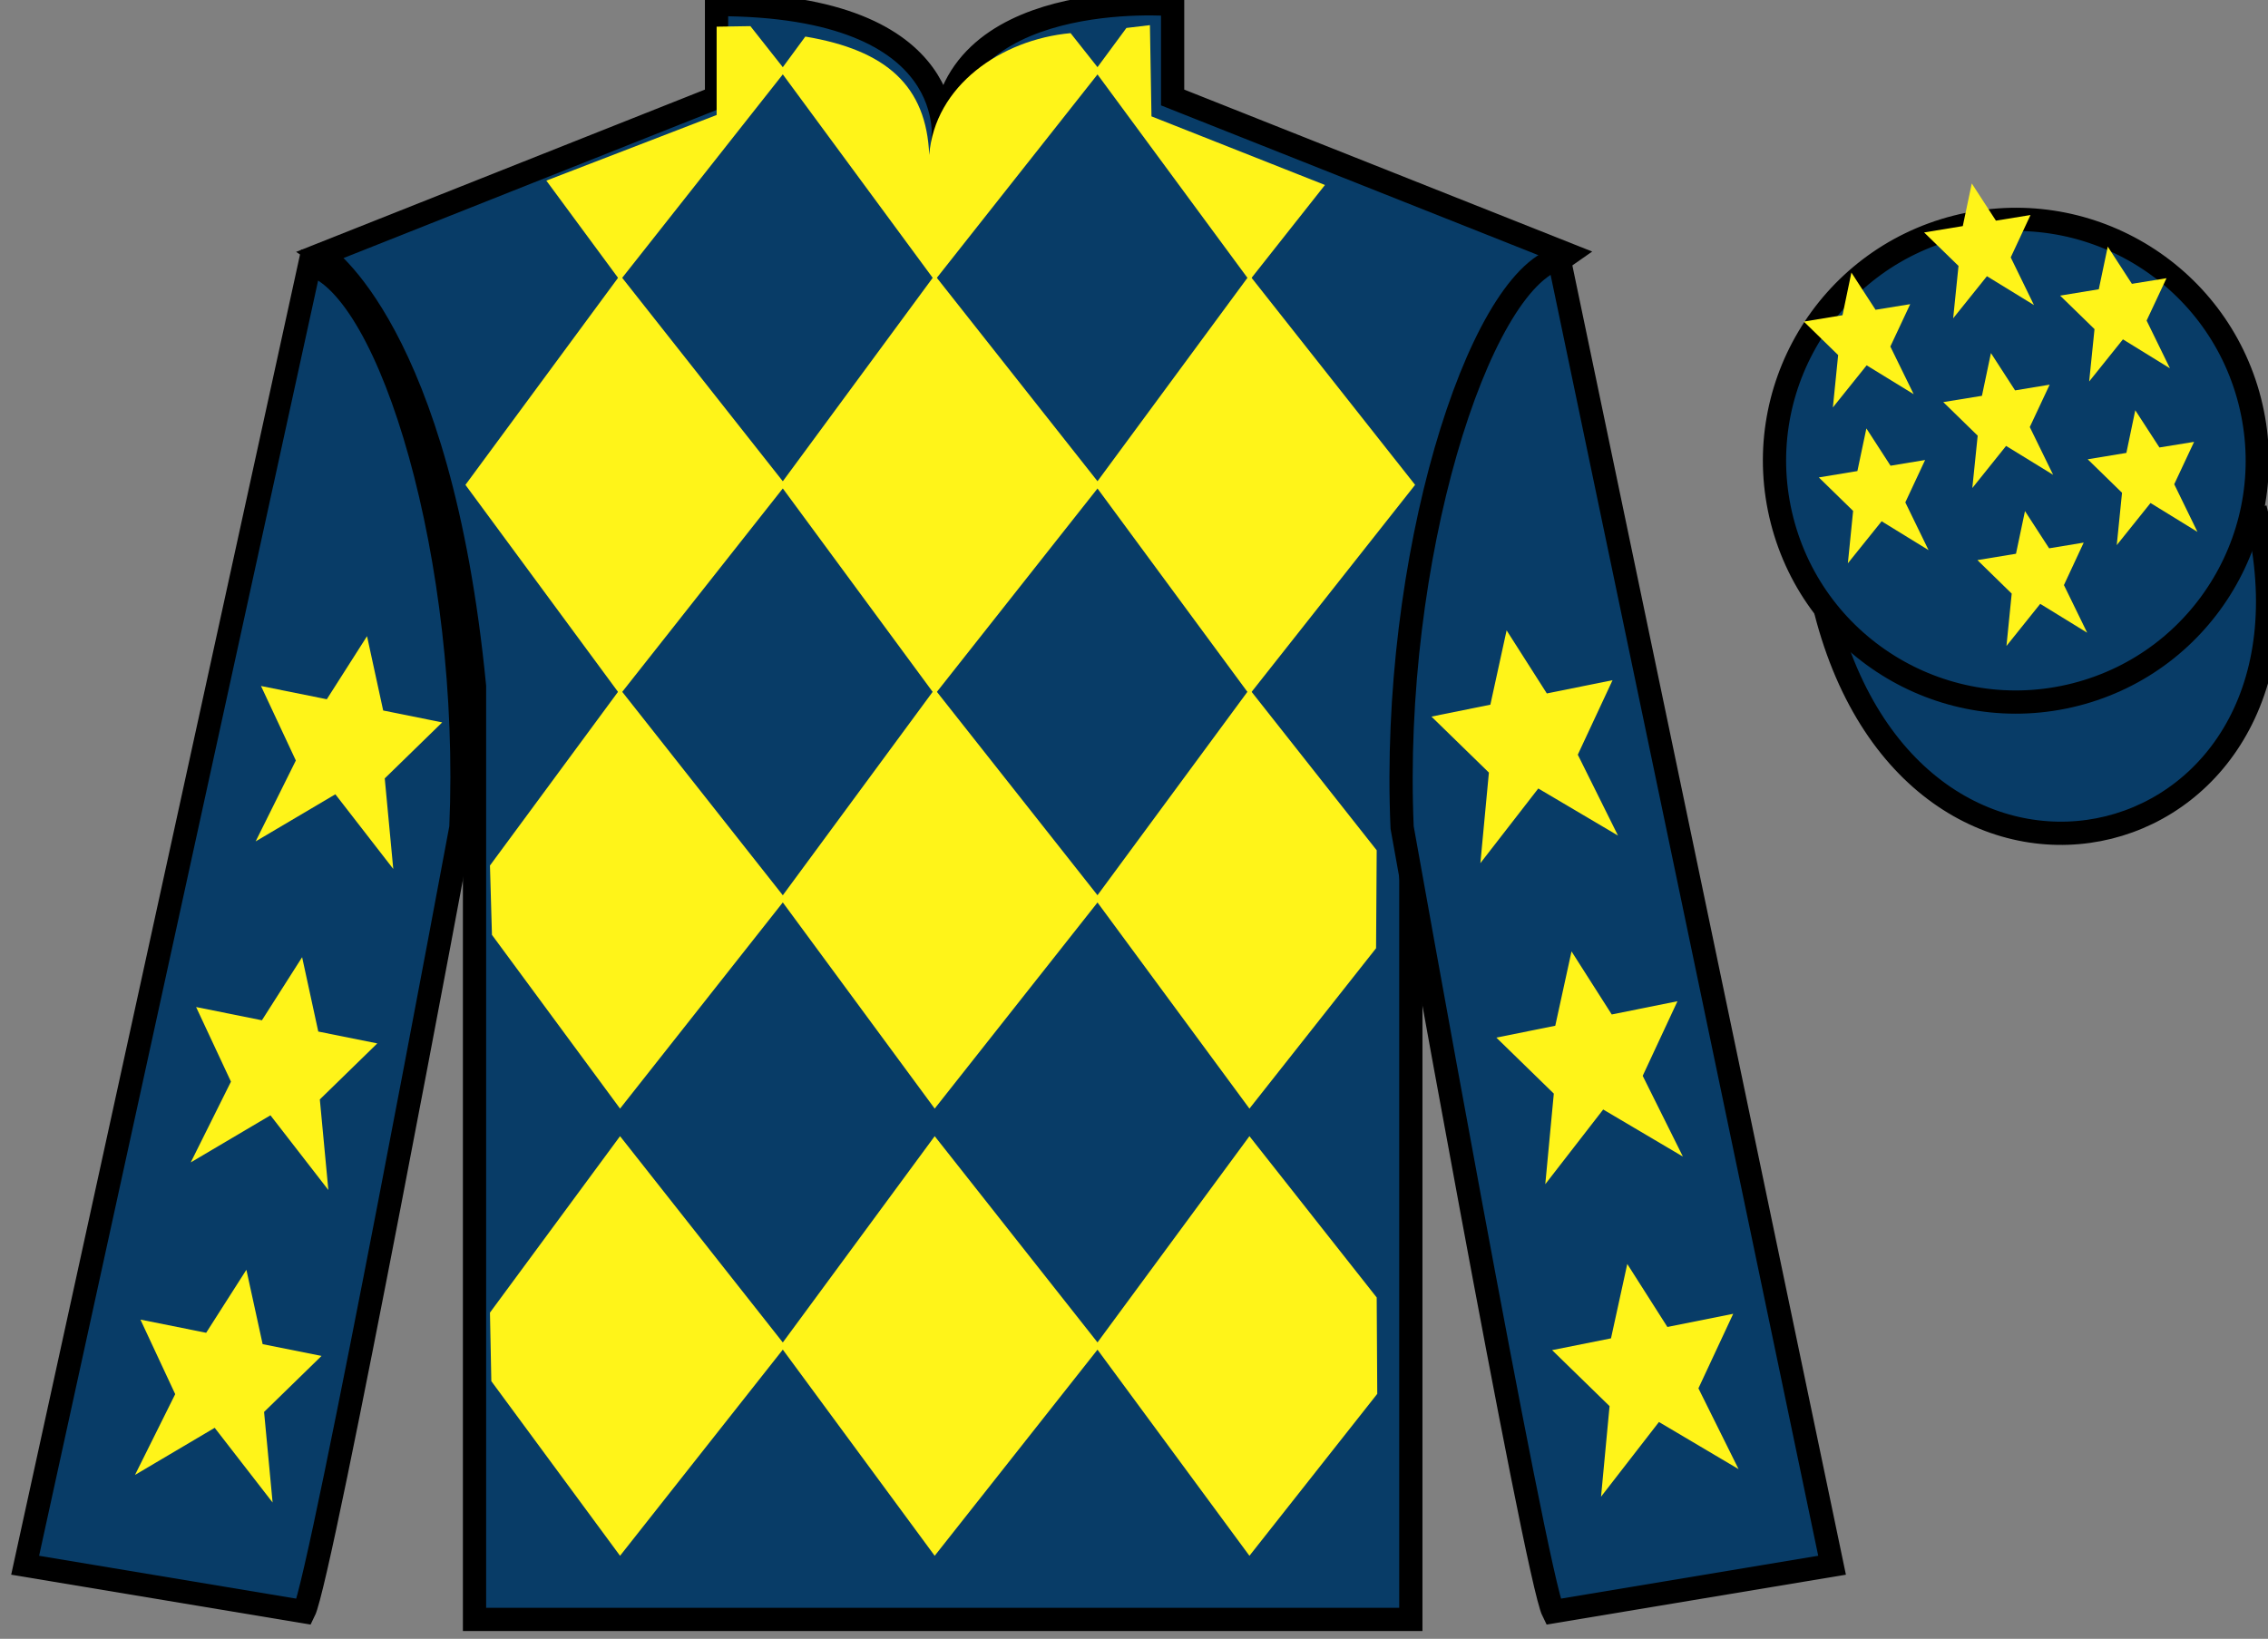 <?xml version="1.0" encoding="UTF-8"?>
<svg xmlns="http://www.w3.org/2000/svg" xmlns:xlink="http://www.w3.org/1999/xlink" width="97.59pt" height="70.53pt" viewBox="0 0 97.59 70.53" version="1.1">
<rect x="0" y="0" width="97.59" height="70.53" fill="#808080" stroke="none"/>
<g id="surface0">
<path style=" stroke:none;fill-rule:nonzero;fill:rgb(3.247%,23.717%,40.444%);fill-opacity:1;" d="M 13.832 10.945 C 13.832 10.945 18.918 14.195 20.418 29.531 C 20.418 29.531 20.418 44.531 20.418 69.695 L 60.707 69.695 L 60.707 29.363 C 60.707 29.363 62.5 14.363 67.457 10.945 L 50.457 4.195 L 50.457 0.195 C 50.457 0.195 40.57 -0.637 40.57 6.195 C 40.57 6.195 41.582 0.195 30.832 0.195 L 30.832 4.195 L 13.832 10.945 "/>
<path style="fill:none;stroke-width:10;stroke-linecap:butt;stroke-linejoin:miter;stroke:rgb(0%,0%,0%);stroke-opacity:1;stroke-miterlimit:4;" d="M 138.32 595.847 C 138.32 595.847 189.18 563.347 204.18 409.988 C 204.18 409.988 204.18 259.988 204.18 8.347 L 607.07 8.347 L 607.07 411.667 C 607.07 411.667 625 561.667 674.57 595.847 L 504.57 663.347 L 504.57 703.347 C 504.57 703.347 405.703 711.667 405.703 643.347 C 405.703 643.347 415.82 703.347 308.32 703.347 L 308.32 663.347 L 138.32 595.847 Z M 138.32 595.847 " transform="matrix(0.1,0,0,-0.1,0,70.53)"/>
<path style="fill-rule:nonzero;fill:rgb(3.247%,23.717%,40.444%);fill-opacity:1;stroke-width:10;stroke-linecap:butt;stroke-linejoin:miter;stroke:rgb(0%,0%,0%);stroke-opacity:1;stroke-miterlimit:4;" d="M 785.508 442.566 C 825.234 286.941 1009.18 334.519 970.391 486.55 " transform="matrix(0.1,0,0,-0.1,0,70.53)"/>
<path style=" stroke:none;fill-rule:nonzero;fill:rgb(100%,95.41%,10.001%);fill-opacity:1;" d="M 46.066 1.426 L 47.348 3.047 L 40.219 12.074 L 33.57 3.047 L 34.652 1.574 C 38.141 2.156 39.863 3.699 39.984 6.672 C 40.219 3.699 43.062 1.703 46.066 1.426 "/>
<path style=" stroke:none;fill-rule:nonzero;fill:rgb(100%,95.41%,10.001%);fill-opacity:1;" d="M 26.68 11.84 L 20.027 20.867 L 26.68 29.895 L 33.805 20.867 L 26.68 11.84 "/>
<path style=" stroke:none;fill-rule:nonzero;fill:rgb(100%,95.41%,10.001%);fill-opacity:1;" d="M 40.219 11.84 L 33.57 20.867 L 40.219 29.895 L 47.348 20.867 L 40.219 11.84 "/>
<path style=" stroke:none;fill-rule:nonzero;fill:rgb(100%,95.41%,10.001%);fill-opacity:1;" d="M 53.762 11.84 L 47.109 20.867 L 53.762 29.895 L 60.891 20.867 L 53.762 11.84 "/>
<path style=" stroke:none;fill-rule:nonzero;fill:rgb(100%,95.41%,10.001%);fill-opacity:1;" d="M 26.68 29.656 L 21.082 37.25 L 21.168 40.234 L 26.68 47.711 L 33.805 38.684 L 26.68 29.656 "/>
<path style=" stroke:none;fill-rule:nonzero;fill:rgb(100%,95.41%,10.001%);fill-opacity:1;" d="M 40.219 29.656 L 33.57 38.684 L 40.219 47.711 L 47.348 38.684 L 40.219 29.656 "/>
<path style=" stroke:none;fill-rule:nonzero;fill:rgb(100%,95.41%,10.001%);fill-opacity:1;" d="M 59.238 36.594 L 53.762 29.656 L 47.109 38.684 L 53.762 47.711 L 59.211 40.809 L 59.238 36.594 "/>
<path style=" stroke:none;fill-rule:nonzero;fill:rgb(100%,95.41%,10.001%);fill-opacity:1;" d="M 26.68 48.898 L 21.082 56.492 L 21.141 59.441 L 26.68 66.957 L 33.805 57.93 L 26.68 48.898 "/>
<path style=" stroke:none;fill-rule:nonzero;fill:rgb(100%,95.41%,10.001%);fill-opacity:1;" d="M 40.219 48.898 L 33.57 57.93 L 40.219 66.957 L 47.348 57.93 L 40.219 48.898 "/>
<path style=" stroke:none;fill-rule:nonzero;fill:rgb(100%,95.41%,10.001%);fill-opacity:1;" d="M 59.238 55.84 L 53.762 48.898 L 47.109 57.93 L 53.762 66.957 L 59.262 59.988 L 59.238 55.84 "/>
<path style=" stroke:none;fill-rule:nonzero;fill:rgb(100%,95.41%,10.001%);fill-opacity:1;" d="M 32.289 1.125 L 30.836 1.148 L 30.836 4.949 L 23.508 7.773 L 26.68 12.074 L 33.805 3.047 L 32.289 1.125 "/>
<path style=" stroke:none;fill-rule:nonzero;fill:rgb(100%,95.41%,10.001%);fill-opacity:1;" d="M 49.547 5.008 L 49.48 1.082 L 48.469 1.203 L 47.109 3.047 L 53.762 12.074 L 57.012 7.961 L 49.547 5.008 "/>
<path style=" stroke:none;fill-rule:nonzero;fill:rgb(3.247%,23.717%,40.444%);fill-opacity:1;" d="M 13.082 69.363 C 13.832 67.863 19.832 35.613 19.832 35.613 C 20.332 24.113 16.832 12.363 13.332 11.363 L 1.082 67.363 L 13.082 69.363 "/>
<path style="fill:none;stroke-width:10;stroke-linecap:butt;stroke-linejoin:miter;stroke:rgb(0%,0%,0%);stroke-opacity:1;stroke-miterlimit:4;" d="M 130.82 11.667 C 138.32 26.667 198.32 349.167 198.32 349.167 C 203.32 464.167 168.32 581.667 133.32 591.667 L 10.82 31.667 L 130.82 11.667 Z M 130.82 11.667 " transform="matrix(0.1,0,0,-0.1,0,70.53)"/>
<path style=" stroke:none;fill-rule:nonzero;fill:rgb(3.247%,23.717%,40.444%);fill-opacity:1;" d="M 78.832 67.363 L 67.082 11.113 C 63.582 12.113 59.832 24.113 60.332 35.613 C 60.332 35.613 66.082 67.863 66.832 69.363 L 78.832 67.363 "/>
<path style="fill:none;stroke-width:10;stroke-linecap:butt;stroke-linejoin:miter;stroke:rgb(0%,0%,0%);stroke-opacity:1;stroke-miterlimit:4;" d="M 788.32 31.667 L 670.82 594.167 C 635.82 584.167 598.32 464.167 603.32 349.167 C 603.32 349.167 660.82 26.667 668.32 11.667 L 788.32 31.667 Z M 788.32 31.667 " transform="matrix(0.1,0,0,-0.1,0,70.53)"/>
<path style=" stroke:none;fill-rule:nonzero;fill:rgb(3.247%,23.717%,40.444%);fill-opacity:1;" d="M 89.309 29.891 C 94.867 28.473 98.223 22.816 96.805 17.258 C 95.387 11.703 89.734 8.348 84.176 9.766 C 78.617 11.184 75.262 16.836 76.68 22.395 C 78.098 27.953 83.754 31.309 89.309 29.891 "/>
<path style="fill:none;stroke-width:10;stroke-linecap:butt;stroke-linejoin:miter;stroke:rgb(0%,0%,0%);stroke-opacity:1;stroke-miterlimit:4;" d="M 893.086 406.394 C 948.672 420.573 982.227 477.136 968.047 532.722 C 953.867 588.269 897.344 621.823 841.758 607.644 C 786.172 593.464 752.617 536.941 766.797 481.355 C 780.977 425.769 837.539 392.214 893.086 406.394 Z M 893.086 406.394 " transform="matrix(0.1,0,0,-0.1,0,70.53)"/>
<path style=" stroke:none;fill-rule:nonzero;fill:rgb(100%,95.41%,10.001%);fill-opacity:1;" d="M 13 41.195 L 11.27 43.91 L 8.438 43.34 L 9.938 46.551 L 8.207 50.027 L 11.637 48 L 14.129 51.215 L 13.762 47.316 L 16.234 44.906 L 13.695 44.395 L 13 41.195 "/>
<path style=" stroke:none;fill-rule:nonzero;fill:rgb(100%,95.41%,10.001%);fill-opacity:1;" d="M 10.602 54.648 L 8.871 57.359 L 6.043 56.793 L 7.539 60 L 5.809 63.477 L 9.238 61.449 L 11.73 64.664 L 11.363 60.766 L 13.836 58.355 L 11.301 57.848 L 10.602 54.648 "/>
<path style=" stroke:none;fill-rule:nonzero;fill:rgb(100%,95.41%,10.001%);fill-opacity:1;" d="M 15.793 27.379 L 14.062 30.094 L 11.23 29.523 L 12.73 32.73 L 11 36.211 L 14.43 34.184 L 16.922 37.398 L 16.555 33.5 L 19.027 31.09 L 16.488 30.578 L 15.793 27.379 "/>
<path style=" stroke:none;fill-rule:nonzero;fill:rgb(100%,95.41%,10.001%);fill-opacity:1;" d="M 67.621 40.945 L 69.352 43.66 L 72.18 43.09 L 70.684 46.301 L 72.414 49.777 L 68.984 47.75 L 66.492 50.965 L 66.859 47.066 L 64.387 44.656 L 66.922 44.145 L 67.621 40.945 "/>
<path style=" stroke:none;fill-rule:nonzero;fill:rgb(100%,95.41%,10.001%);fill-opacity:1;" d="M 70.02 54.398 L 71.746 57.109 L 74.578 56.543 L 73.082 59.75 L 74.809 63.227 L 71.383 61.199 L 68.891 64.414 L 69.258 60.516 L 66.785 58.105 L 69.32 57.598 L 70.02 54.398 "/>
<path style=" stroke:none;fill-rule:nonzero;fill:rgb(100%,95.41%,10.001%);fill-opacity:1;" d="M 64.828 27.129 L 66.559 29.844 L 69.387 29.273 L 67.891 32.48 L 69.621 35.961 L 66.191 33.934 L 63.699 37.148 L 64.066 33.25 L 61.594 30.84 L 64.129 30.328 L 64.828 27.129 "/>
<path style=" stroke:none;fill-rule:nonzero;fill:rgb(100%,95.41%,10.001%);fill-opacity:1;" d="M 87.133 21.996 L 86.746 23.832 L 85.086 24.105 L 86.562 25.547 L 86.336 27.801 L 87.789 25.988 L 89.809 27.23 L 88.809 25.18 L 89.66 23.352 L 88.172 23.598 L 87.133 21.996 "/>
<path style=" stroke:none;fill-rule:nonzero;fill:rgb(100%,95.41%,10.001%);fill-opacity:1;" d="M 90.695 10.613 L 90.309 12.449 L 88.645 12.723 L 90.125 14.164 L 89.895 16.418 L 91.348 14.605 L 93.371 15.852 L 92.367 13.797 L 93.223 11.973 L 91.734 12.215 L 90.695 10.613 "/>
<path style=" stroke:none;fill-rule:nonzero;fill:rgb(100%,95.41%,10.001%);fill-opacity:1;" d="M 91.879 17.656 L 91.496 19.492 L 89.832 19.766 L 91.309 21.207 L 91.082 23.461 L 92.535 21.648 L 94.555 22.891 L 93.555 20.84 L 94.41 19.016 L 92.918 19.258 L 91.879 17.656 "/>
<path style=" stroke:none;fill-rule:nonzero;fill:rgb(100%,95.41%,10.001%);fill-opacity:1;" d="M 79.664 11.73 L 79.281 13.566 L 77.617 13.84 L 79.094 15.281 L 78.867 17.535 L 80.32 15.723 L 82.344 16.965 L 81.34 14.914 L 82.195 13.09 L 80.703 13.332 L 79.664 11.73 "/>
<path style=" stroke:none;fill-rule:nonzero;fill:rgb(100%,95.41%,10.001%);fill-opacity:1;" d="M 85.668 15.195 L 85.281 17.035 L 83.617 17.305 L 85.098 18.75 L 84.867 21.004 L 86.32 19.191 L 88.344 20.434 L 87.34 18.379 L 88.195 16.555 L 86.707 16.801 L 85.668 15.195 "/>
<path style=" stroke:none;fill-rule:nonzero;fill:rgb(100%,95.41%,10.001%);fill-opacity:1;" d="M 80.309 18.438 L 79.922 20.273 L 78.262 20.547 L 79.738 21.988 L 79.512 24.242 L 80.965 22.434 L 82.984 23.676 L 81.984 21.621 L 82.836 19.797 L 81.348 20.043 L 80.309 18.438 "/>
<path style=" stroke:none;fill-rule:nonzero;fill:rgb(100%,95.41%,10.001%);fill-opacity:1;" d="M 84.844 7.895 L 84.457 9.73 L 82.793 10.004 L 84.273 11.445 L 84.043 13.699 L 85.496 11.887 L 87.52 13.129 L 86.52 11.078 L 87.371 9.254 L 85.883 9.496 L 84.844 7.895 "/>
</g>
</svg>

